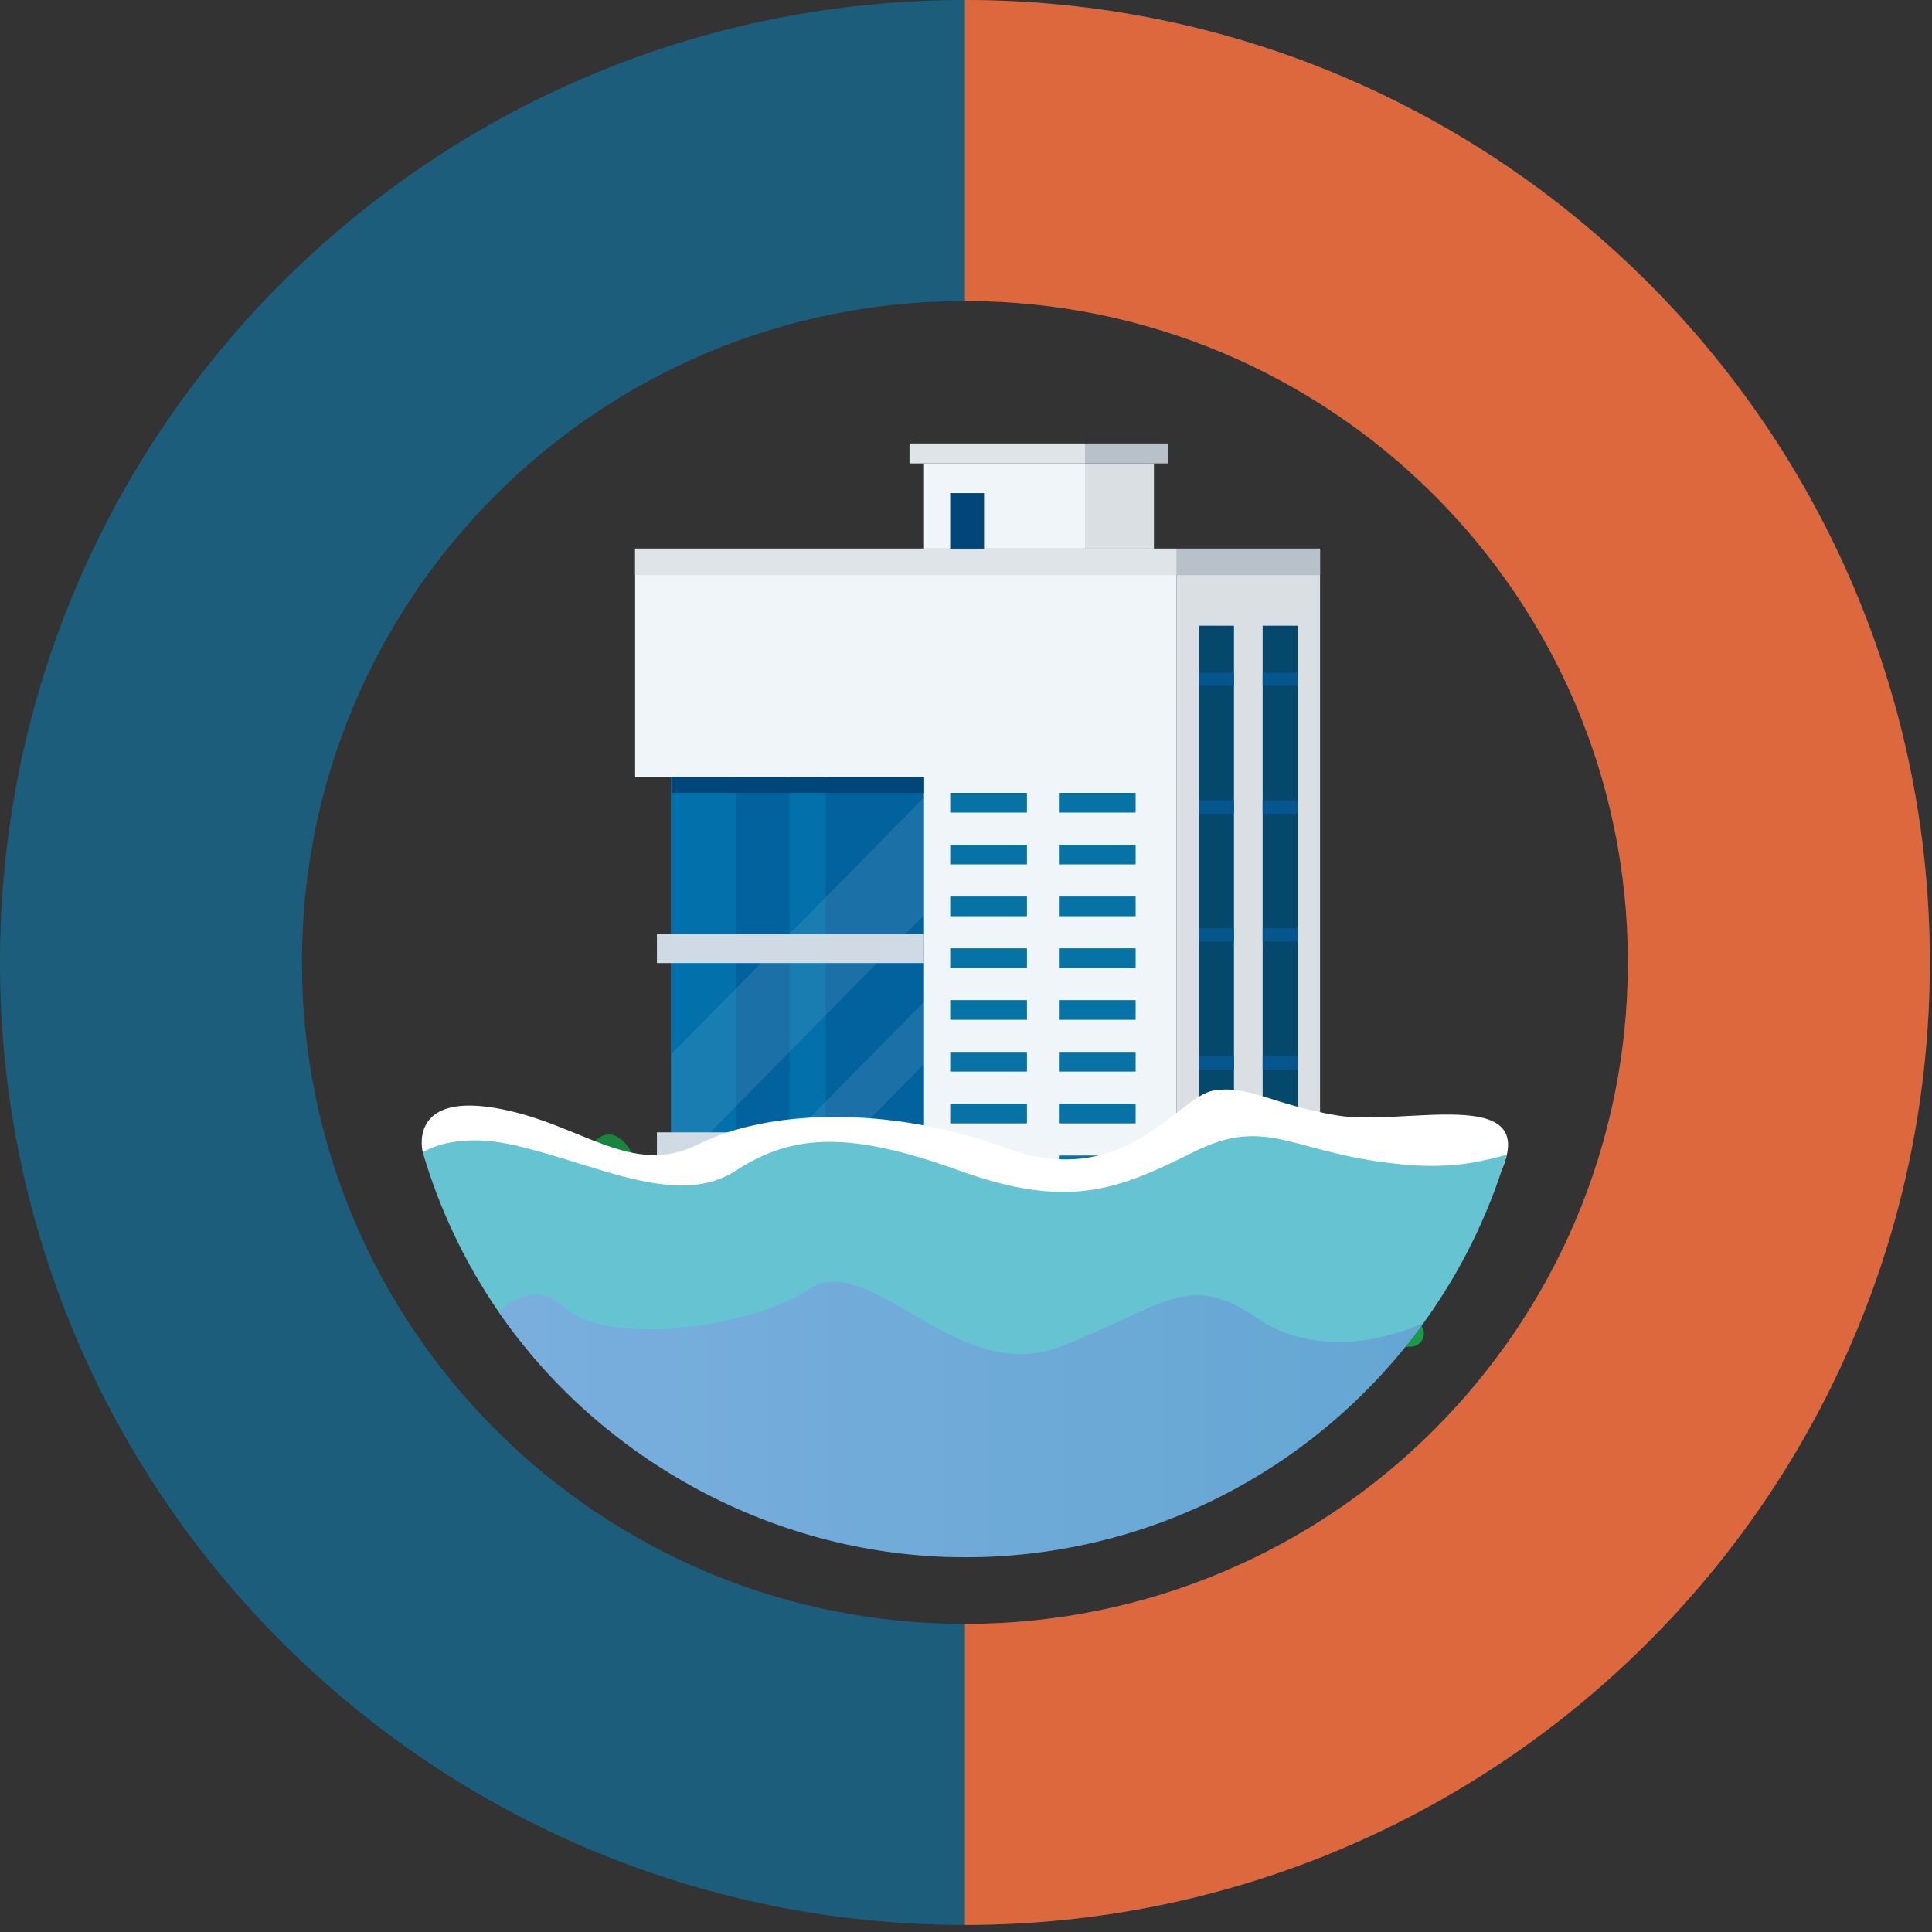<?xml version="1.0" encoding="UTF-8"?> <svg xmlns="http://www.w3.org/2000/svg" width="111" height="111" viewBox="0 0 111 111" fill="none"><rect x="0" y="0" width="111" height="111" fill="#333333" stroke="none"/><path d="M55.438 0C24.825 0 0 24.752 0 55.291C0 85.829 24.825 110.593 55.438 110.593C86.051 110.593 110.876 85.841 110.876 55.291C110.876 24.74 86.051 0 55.438 0ZM55.438 93.301C34.392 93.301 17.347 76.285 17.347 55.291C17.347 34.296 34.392 17.293 55.438 17.293C76.484 17.293 93.529 34.308 93.529 55.291C93.529 76.273 76.471 93.301 55.438 93.301Z" fill="#1D5D7C"></path><path d="M110.875 55.291C110.875 85.847 86.051 110.593 55.438 110.593V93.301C76.471 93.301 93.528 76.285 93.528 55.291C93.528 34.296 76.471 17.293 55.438 17.293V0C86.051 0 110.875 24.752 110.875 55.291Z" fill="#DD683E"></path><path d="M79.972 75.867H32.361C32.361 61.177 37.011 64.258 37.119 69.641C37.309 68.033 38.182 67.561 38.709 67.718C39.064 67.823 39.347 69.035 39.276 70.97C39.736 69.191 40.987 66.628 42.299 66.364C45.783 65.665 47.056 69.704 47.195 72.563C47.467 72.275 47.789 72.106 48.136 72.106C48.483 72.106 48.784 72.263 49.047 72.534C49.35 70.858 50.289 69.636 51.401 69.636C52.647 69.636 53.675 71.175 53.834 73.167C54.166 72.636 54.682 72.294 55.266 72.294C56.092 72.294 56.791 72.986 57.008 73.929C57.301 73.785 57.656 73.702 58.039 73.702C58.188 73.702 58.333 73.714 58.472 73.738C58.418 73.496 58.389 73.237 58.389 72.964C58.389 71.715 59 70.706 59.752 70.706C60.346 70.706 60.852 71.334 61.037 72.211C61.169 71.825 61.367 71.581 61.587 71.581C61.883 71.581 62.137 72.021 62.247 72.646C62.423 72.497 62.623 72.414 62.833 72.414C63.549 72.414 64.128 73.374 64.128 74.557C64.128 74.562 64.128 74.567 64.128 74.572C64.8 73.592 65.807 72.966 66.936 72.966C67.532 72.966 68.097 73.142 68.595 73.453C68.492 72.294 68.717 71.227 69.233 70.733C69.746 70.242 70.415 70.45 70.968 71.168C71.693 68.522 73.301 66.679 75.17 66.679C76.504 66.679 79.972 68.825 79.972 75.869V75.867Z" fill="#18853C"></path><path d="M75.841 31.52H67.602V75.907H75.841V31.52Z" fill="#DADFE3"></path><path d="M67.6 31.52H36.49V44.649H38.575V75.905H67.6V31.52Z" fill="#F0F5F9"></path><path d="M67.6 31.52H36.49V33.045H67.6V31.52Z" fill="#DFE4E8"></path><path d="M75.841 31.52H67.602V33.045H75.841V31.52Z" fill="#B8C0C9"></path><path d="M67.604 74.767H53.09V75.908H67.604V74.767Z" fill="#D0DAE4"></path><path d="M75.841 74.767H67.602V75.908H75.841V74.767Z" fill="#B8C0C9"></path><path d="M53.088 44.649H38.574V75.908H53.088V44.649Z" fill="#02629E"></path><path d="M42.298 44.649H38.574V75.908H42.298V44.649Z" fill="#0270AB"></path><path d="M47.441 44.649H45.359V75.908H47.441V44.649Z" fill="#0270AB"></path><path d="M53.088 44.649H38.574V45.556H53.088V44.649Z" fill="#004679"></path><path opacity="0.1" d="M53.088 52.586L38.574 67.323V60.554L53.088 45.818V52.586Z" fill="#F0F5F9"></path><path opacity="0.1" d="M53.088 61.13L38.574 75.864V72.292L53.088 57.558V61.13Z" fill="#F0F5F9"></path><path d="M53.089 53.666H37.742V55.332H53.089V53.666Z" fill="#D0DAE4"></path><path d="M53.089 65.057H37.742V66.724H53.089V65.057Z" fill="#D0DAE4"></path><path d="M70.896 35.95H68.875V71.377H70.896V35.95Z" fill="#04486B"></path><path d="M70.896 38.638H68.875V39.403H70.896V38.638Z" fill="#05568D"></path><path d="M70.895 45.985H68.875V46.75H70.895V45.985Z" fill="#05568D"></path><path d="M70.895 53.33H68.875V54.094H70.895V53.33Z" fill="#05568D"></path><path d="M70.895 60.677H68.875V61.441H70.895V60.677Z" fill="#05568D"></path><path d="M70.895 68.022H68.875V68.787H70.895V68.022Z" fill="#05568D"></path><path d="M74.564 35.95H72.543V71.377H74.564V35.95Z" fill="#04486B"></path><path d="M74.564 38.638H72.543V39.403H74.564V38.638Z" fill="#05568D"></path><path d="M74.564 45.985H72.543V46.75H74.564V45.985Z" fill="#05568D"></path><path d="M74.564 53.33H72.543V54.095H74.564V53.33Z" fill="#05568D"></path><path d="M74.564 60.677H72.543V61.441H74.564V60.677Z" fill="#05568D"></path><path d="M74.564 68.022H72.543V68.787H74.564V68.022Z" fill="#05568D"></path><path d="M62.339 26.626H53.088V31.52H62.339V26.626Z" fill="#F0F5F9"></path><path d="M66.296 26.627H62.338V31.521H66.296V26.627Z" fill="#DADFE3"></path><path d="M62.34 25.48H52.254V26.626H62.34V25.48Z" fill="#DFE4E8"></path><path d="M67.132 25.48H62.338V26.626H67.132V25.48Z" fill="#B8C0C9"></path><path d="M56.538 28.33H54.593V31.521H56.538V28.33Z" fill="#004679"></path><path d="M59.002 45.555H54.594V46.687H59.002V45.555Z" fill="#0773A4"></path><path d="M59.002 48.531H54.594V49.663H59.002V48.531Z" fill="#0773A4"></path><path d="M59.002 51.508H54.594V52.64H59.002V51.508Z" fill="#0773A4"></path><path d="M59.002 54.484H54.594V55.615H59.002V54.484Z" fill="#0773A4"></path><path d="M59.002 57.46H54.594V58.591H59.002V57.46Z" fill="#0773A4"></path><path d="M59.002 60.436H54.594V61.567H59.002V60.436Z" fill="#0773A4"></path><path d="M59.002 63.412H54.594V64.543H59.002V63.412Z" fill="#0773A4"></path><path d="M59.002 66.388H54.594V67.519H59.002V66.388Z" fill="#0773A4"></path><path d="M59.002 69.364H54.594V70.496H59.002V69.364Z" fill="#0773A4"></path><path d="M59.002 72.34H54.594V73.472H59.002V72.34Z" fill="#0773A4"></path><path d="M65.246 45.555H60.838V46.687H65.246V45.555Z" fill="#0773A4"></path><path d="M65.246 48.531H60.838V49.663H65.246V48.531Z" fill="#0773A4"></path><path d="M65.246 51.508H60.838V52.64H65.246V51.508Z" fill="#0773A4"></path><path d="M65.246 54.484H60.838V55.615H65.246V54.484Z" fill="#0773A4"></path><path d="M65.246 57.46H60.838V58.591H65.246V57.46Z" fill="#0773A4"></path><path d="M65.246 60.436H60.838V61.567H65.246V60.436Z" fill="#0773A4"></path><path d="M65.246 63.412H60.838V64.543H65.246V63.412Z" fill="#0773A4"></path><path d="M65.246 66.388H60.838V67.519H65.246V66.388Z" fill="#0773A4"></path><path d="M65.246 69.364H60.838V70.496H65.246V69.364Z" fill="#0773A4"></path><path d="M65.246 72.34H60.838V73.472H65.246V72.34Z" fill="#0773A4"></path><path d="M81.056 77.371H31.276C30.861 77.371 30.523 77.034 30.523 76.619C30.523 76.203 30.861 75.866 31.276 75.866H81.053C81.469 75.866 81.806 76.203 81.806 76.619C81.806 77.034 81.469 77.371 81.053 77.371H81.056Z" fill="#1C9A46"></path><path d="M70.625 74.496C69.867 74.496 69.254 75.109 69.254 75.866H71.993C71.993 75.109 71.38 74.496 70.622 74.496H70.625Z" fill="#1C9A46"></path><path d="M72.48 75.097C72.055 75.097 71.713 75.441 71.713 75.864H73.25C73.25 75.439 72.905 75.097 72.483 75.097H72.48Z" fill="#1C9A46"></path><path d="M73.956 75.481C73.743 75.481 73.572 75.651 73.572 75.864H74.339C74.339 75.651 74.168 75.481 73.956 75.481Z" fill="#1C9A46"></path><path d="M75.245 75.15C74.849 75.15 74.529 75.47 74.529 75.866H75.961C75.961 75.47 75.641 75.15 75.245 75.15Z" fill="#1C9A46"></path><path d="M35.697 75.03C35.242 75.03 34.873 75.438 34.873 75.939H36.517C36.517 75.436 36.148 75.03 35.694 75.03H35.697Z" fill="#1C9A46"></path><path d="M36.703 75.397C36.403 75.397 36.158 75.641 36.158 75.941H37.245C37.245 75.641 37.001 75.397 36.701 75.397H36.703Z" fill="#1C9A46"></path><path d="M37.829 74.928C37.44 74.928 37.125 75.382 37.125 75.942H38.535C38.535 75.382 38.22 74.928 37.831 74.928H37.829Z" fill="#1C9A46"></path><path d="M44.586 74.496C45.343 74.496 45.956 75.109 45.956 75.866H43.215C43.215 75.109 43.828 74.496 44.586 74.496Z" fill="#1C9A46"></path><path d="M42.684 75.18C43.063 75.18 43.371 75.488 43.371 75.866H42C42 75.488 42.308 75.18 42.687 75.18H42.684Z" fill="#1C9A46"></path><path d="M63.306 74.732C62.68 74.732 62.172 75.24 62.172 75.866H64.439C64.439 75.24 63.931 74.732 63.306 74.732Z" fill="#1C9A46"></path><path d="M64.878 75.298C64.565 75.298 64.311 75.552 64.311 75.865H65.445C65.445 75.552 65.19 75.298 64.878 75.298Z" fill="#1C9A46"></path><path d="M24.288 66.199C24.288 66.199 23.416 62.84 28.36 63.643C33.303 64.445 36.204 67.714 40.131 65.738C44.058 63.761 51.025 63.465 57.814 65.96C64.603 68.457 67.662 63.019 69.702 62.662C71.741 62.306 73.075 63.465 76.84 64.089C80.606 64.713 88.317 62.338 86.318 67.119C84.32 71.899 27.274 71.519 24.287 66.2L24.288 66.199Z" fill="white"></path><path d="M86.558 66.35C85.514 69.85 83.891 73.102 81.801 75.996C75.91 84.156 66.299 89.468 55.444 89.468C44.589 89.468 34.502 83.888 28.655 75.383C26.744 72.604 25.257 69.511 24.287 66.2C25.216 65.679 26.92 65.174 29.69 65.825C34.373 66.926 38.964 69.418 42.279 67.255C45.595 65.092 48.904 65.015 55.121 67.255C61.338 69.495 64.164 68.394 68.564 66.193C72.964 63.991 74.255 66.376 80.876 66.926C83.789 67.168 85.484 66.612 86.558 66.35Z" fill="#65C3D2"></path><path style="mix-blend-mode:multiply" opacity="0.3" d="M81.803 75.996C75.912 84.155 66.302 89.467 55.447 89.467C44.592 89.467 34.504 83.887 28.658 75.382C29.481 74.598 30.918 73.731 32.442 75.139C34.796 77.31 42.954 76.389 46.484 74.072C50.014 71.754 54.956 79.689 60.918 77.371C66.879 75.052 68.291 73.003 72.214 75.721C75.049 77.687 78.868 77.346 81.804 75.996H81.803Z" fill="url(#paint0_linear_357_3778)"></path><defs><linearGradient id="paint0_linear_357_3778" x1="27.551" y1="81.555" x2="82.948" y2="81.555" gradientUnits="userSpaceOnUse"><stop stop-color="#AA80F9"></stop><stop offset="1" stop-color="#6165D7"></stop></linearGradient></defs></svg> 